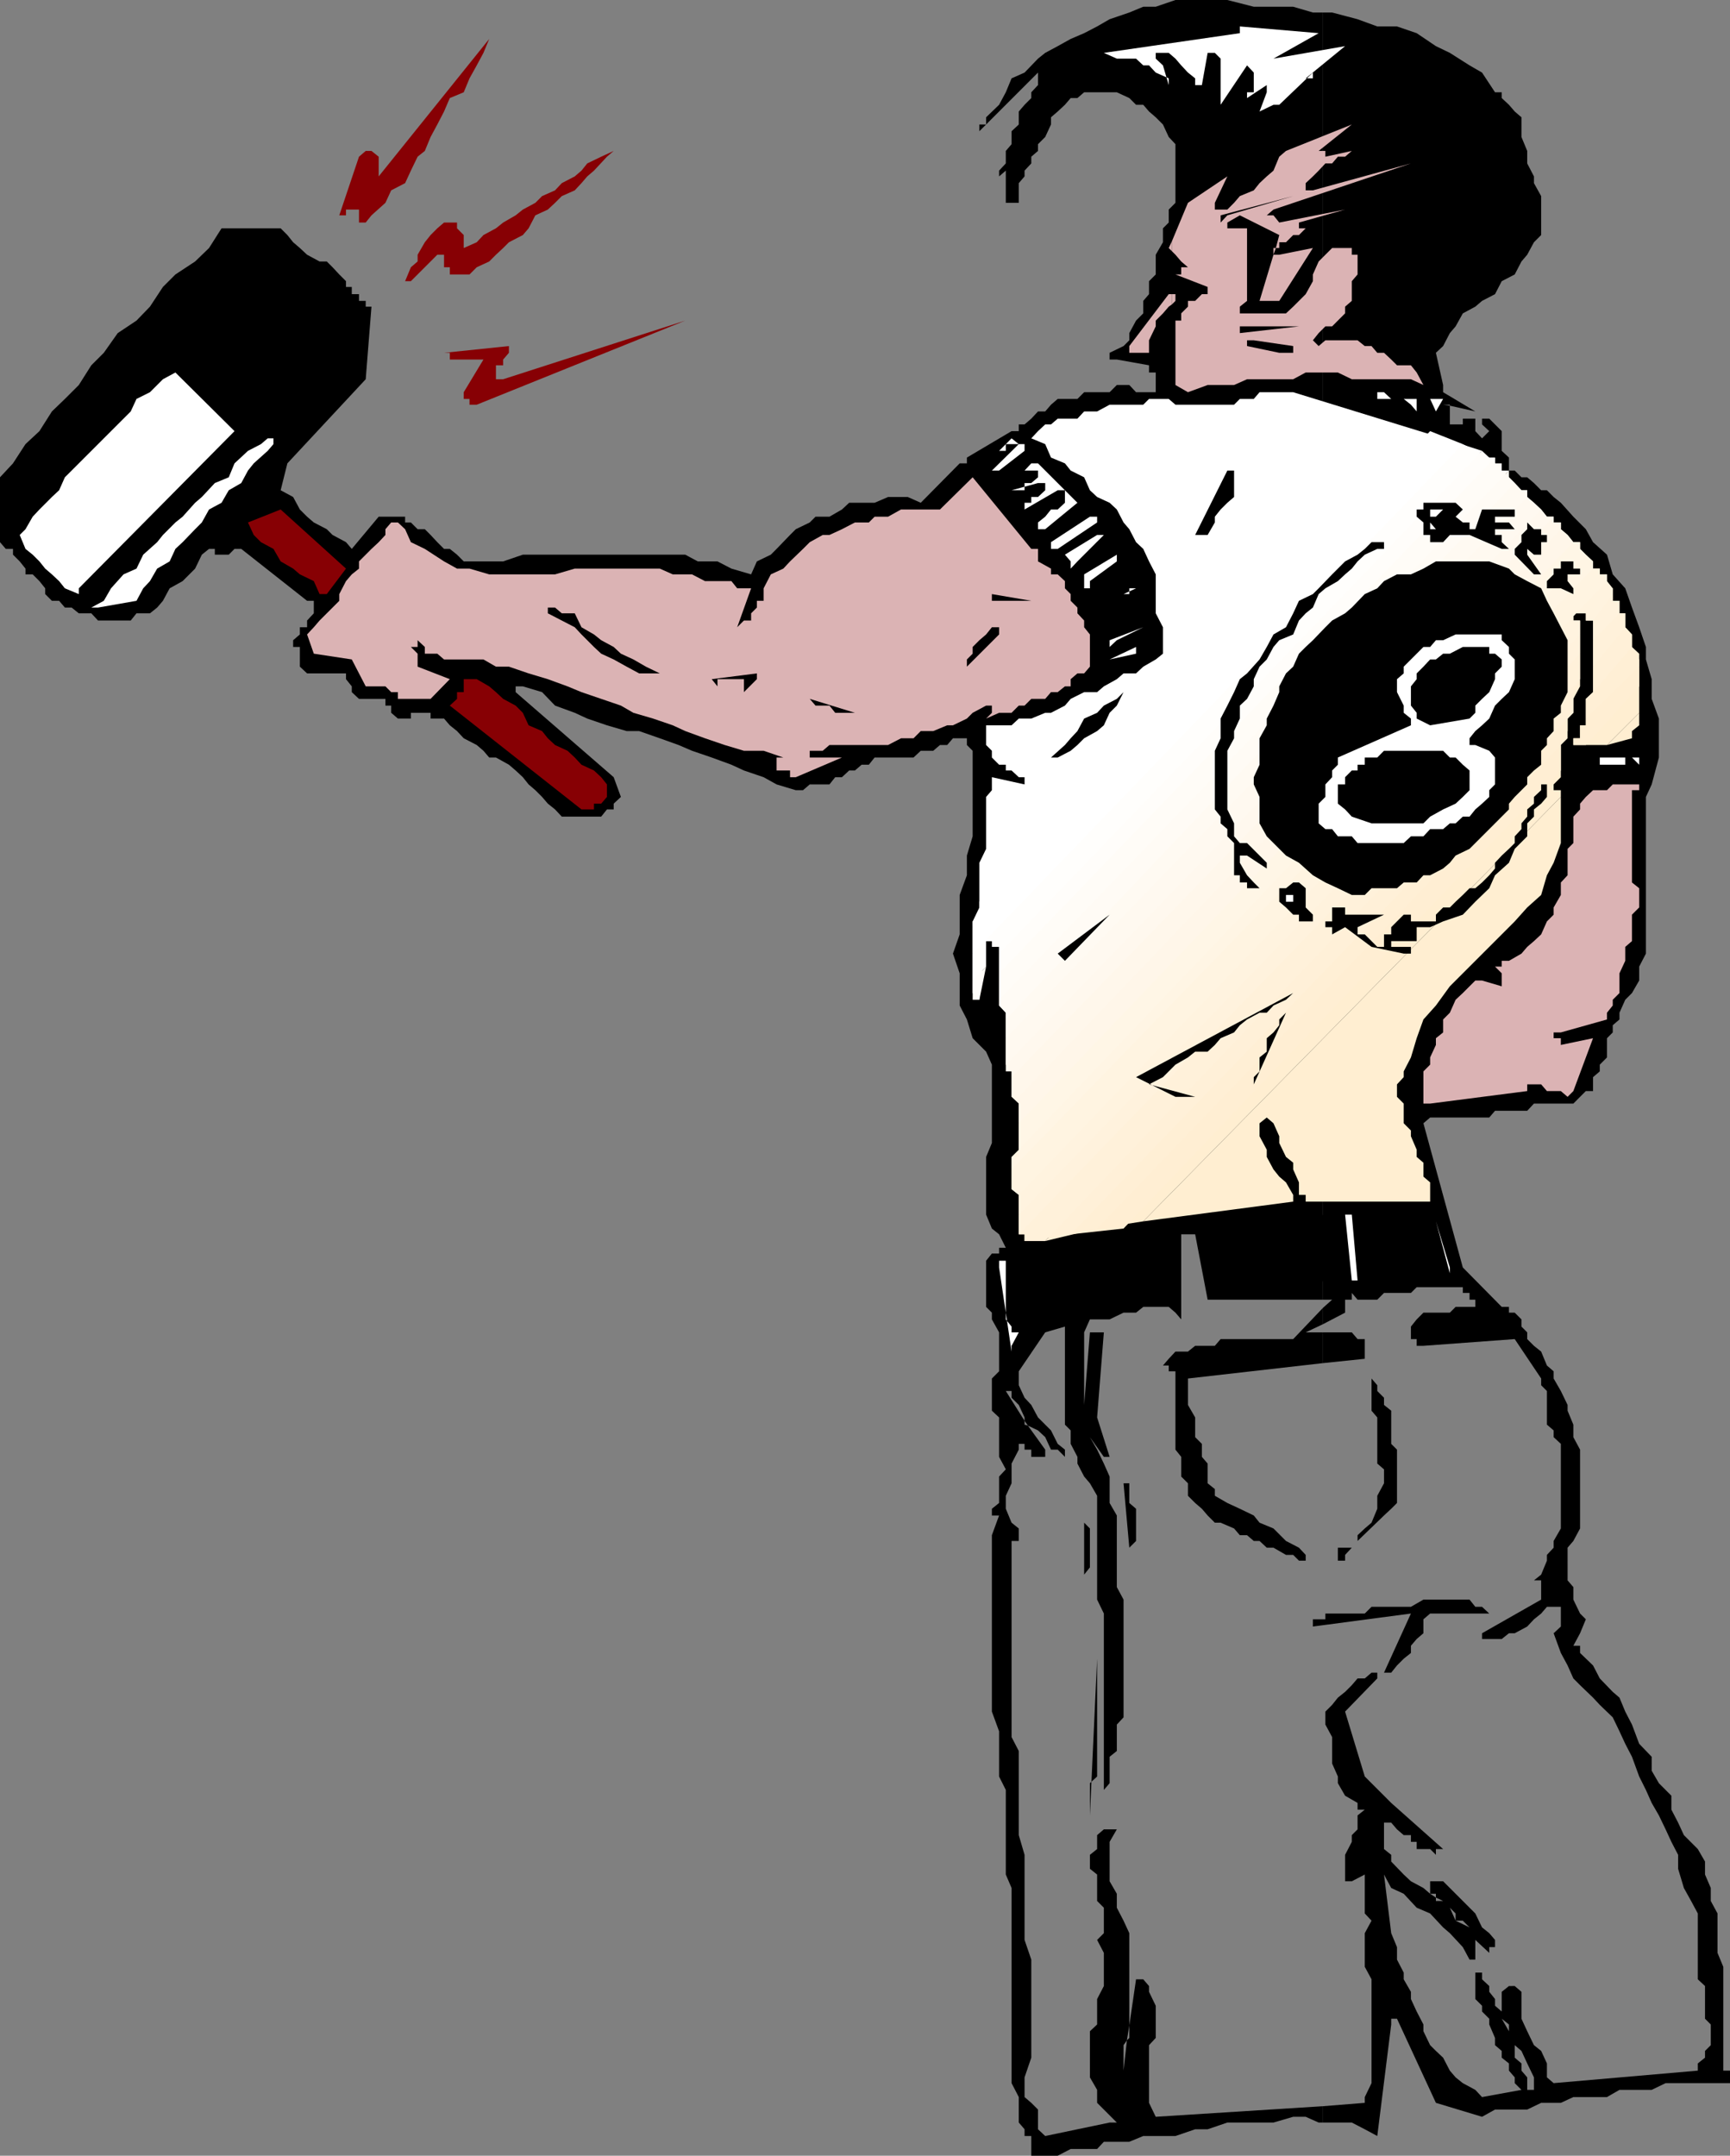 <svg xmlns="http://www.w3.org/2000/svg" width="360" height="448.5"><rect width="100%" height="100%" fill="#808080" stroke="none"/><path d="M275.3 441.602h6L284 443l2.602 1.402L289.5 421.2V420h1.203l8.098 17.5 9.601 2.902 2.7-1.5h6.699l2.902-1.402h4.098l2.601-1.2h7l2.598-1.5h6.703l2.899-1.398H360v-2.601h-1.398v-21.602l-1.2-2.898v-8.2L356 395.5v-2.7l-1.2-2.8v-2.7l-1.5-2.6-2.898-2.9-1.199-2.6-1.402-2.7v-2.898L345.203 371l-1.5-2.598V365.5l-2.601-2.7-1.5-4-1.399-2.698-1.203-2.903-1.398-1.199-2.7-2.8-1.402-2.7-2.7-2.598v-1.5h-1.398l1.399-2.601 1.199-2.899-1.2-1.203-1.398-2.898v-2.602l-1.199-1.398V322l1.2-1.398L328.8 318v-16.398L327.402 299v-2.598l-1.199-2.902v-1.2l-1.402-2.898-1.5-2.601v-1.5l-1.399-1.2-1.199-2.902-1.5-1.199-1.402-1.398v-1.403L316.6 276v-1.5l-1.398-1.398H314v-1.2h-1.5l-8.098-8.203-8.199-30 1.399-1.199h12.3l1.2-1.398h6.699l1.402-1.5h8.2l1.398-1.403L330 227h1.5v-2.898l1.402-1.2V221.5l1.5-1.5v-4l1.2-1.2v-1.5l1.398-1.198v-1.403l1.203-2.699 1.399-1.398 1.5-2.602v-2.898l1.398-2.7v-32.601l1.203-2.602 1.5-5.597V149.5l-1.5-4.098v-4.101l-1.203-4.102v-2.597l-1.398-4.102-1.5-4.098-1.399-4-2.601-2.902-1.2-4.098-2.902-2.601-1.5-2.7-2.598-2.601-2.601-2.898-1.5-1.2-1.399-1.402h-1.199l-1.5-1.5-1.402-1.2h-1.2l-1.398-1.398H314V95.2l-1.5-1.398V89.7l-2.598-2.597h-1.5V88.3l1.5 1.398-1.5 1.5L307 89.7v-2.597h-2.598V88.3h-2.699v-3.899l-1.402-.203h1.402v.203l5.297 1.2-6.7-4v-1.5l-1.5-6.7L300.3 72l1.403-2.7 1.2-1.398 1.5-2.703L307 63.801l1.402-1.2 2.7-1.402L312.5 58.5l2.703-1.398 1.399-2.7L317.8 53l1.402-2.598 1.5-1.5v-8.101l-1.5-2.7V36.7l-1.401-2.7v-2.598l-1.2-2.902v-4.098l-1.398-1.203L314 21.801l-1.5-1.399V19.2h-1.398l-2.7-4.097-2.601-1.5L301.703 11l-2.902-1.398-4-2.7-4.098-1.402h-4.101L282.5 4l-5.297-1.398h-1.902v267.8h1.902l-1.902 1.7v3.398l4.601-2.398v-2.7h1.399V269l1.199 1.402h4.102L288 269h5.602l1.199-1.2h9.601v1.2h1.399v1.402H307v1.5h-4.098l-1.199 1.2h-5.5l-1.402 1.398-1.2 1.5v2.602h1.2V280h1.402l19-1.398 5.5 8.199v1.398l1.2 1.203v7l1.398 1.2V299l1.5 1.402V318l-1.5 2.602V322l-1.399 1.5v1.2l-1.199 2.902-1.5 1.199h1.5v4l-12.3 7V341h4.097l1.5-1.2h1.203l2.598-1.398 1.402-1.5 1.5-1.203 1.2-1.398h2.898v4.101l-1.5 1.399 1.5 4.101 1.402 2.598 1.2 2.7 1.398 1.402 2.699 2.597 1.402 1.5 2.7 2.602 1.398 2.898 1.203 2.602 1.399 2.699 1.5 4.102 1.398 2.8 1.203 2.7 1.5 2.597 1.399 2.903 1.199 2.597 1.402 2.703v2.899l1.2 4 1.5 2.699 1.398 2.602V411.8l1.5 1.398V420l1.199 1.2v4.3l-1.2 1.2v1.402l-1.5 1.199v1.5l-30 2.601-1.398-1.203v-2.898l-1.199-2.602-1.5-1.199-1.402-2.898-1.2-2.602v-5.598l-1.398-1.203H314l-1.5 1.203V420l1.5 1.2v1.402l.402 1.199.801 1.699 1.399 1.2 1.199 2.6 1.402 2.9v2.6h-1.402v-2.6l-1.2-1.4v-1.5l-1.398-1.198V425.5l-.8-1.7-.403-1.198-1.5-2.602v-1.5l-1.398-1.2v-1.398l-1.2-1.5V413.2l-1.5-1.398v-1.399H307v5.5l1.402 1.399v1.199l1.5 1.5v1.2l1.2 2.8v1.5l1.398 1.2v1.402l1.5 1.199v1.5l1.203 1.398v1.203l1.399 1.399-8.2 1.5-1.402-1.5-2.598-1.399-1.5-1.203-1.199-1.398-1.402-2.7-1.5-1.402-1.2-1.199-1.398-2.898V421.2l-1.402-2.699-1.2-2.598v-1.5l-1.5-2.601v-1.399l-1.398-2.703v-2.597L289.5 402.2 288 390l1.5 2.8 2.602 1.2 2.699 2.902 2.8 1.2 2.7 2.898 1.402 1.2 2.7 2.902 1.398 2.597H307v-4.097l2.902 2.699v-1.2h1.2v-1.5l-1.2-1.402-1.5-1.199-1.402-2.898-1.2-1.2-1.398-1.402-1.5-1.5-2.601-2.598h-2.7V394h1.2v.8l1.5.7 2.601 2.602v1.5h1.5l1.399 1.398-2.899-1.398-1.199-2.7-1.402-1.402h-1.5v-.7l-1.2-.8-1.398-1.2-2.601-1.398-1.5-1.402-2.602-2.7v-1.398L288 384.7v-5.5h1.5l1.203 1.403 1.399 1.199h1.5v1.398h1.199v1.5h2.8l1.2 1.203V384.7h1.5l-10.801-9.597-5.5-5.5-4.098-13.5 6.7-6.903V348h-1.2L284 349.2h-1.5l-1.2 1.402-1.398 1.398-1.5 1.2-1.199 1.5-1.402 1.402v2.699l1.402 2.601v5.5l1.2 2.7V371l1.5 2.602 2.597 1.5v1.398h1.5l-1.5 1.2v2.902l-1.2 1.199v1.398l-1.398 2.703v5.5h1.399L284 390v8.102l1.402 1.5-1.402 2.597v7l1.402 2.602v21.601L284 436.301v1.199l-8.7.7v3.402"/><path d="m275.3 438.2-34.8 2.202-1.398-2.902v-12l1.398-1.5v-6.7l-1.398-2.898V413.2l-1.2-1.398h-1.5l-1.402 9.6V424l-.5.5-.7 6.3v-5.3l.7-1 .5-3.098V402.2l-1.2-2.597-1.398-2.7V394l-1.5-2.598V383.2l1.5-2.597h-2.699l-1.402 1.199v2.898l-1.5 1.203v2.899l1.5 1.199v5.5l1.402 1.402v5.297l-1.402 1.403 1.402 2.699v6.898l-1.402 2.703v5.297l-1.5 1.403v9.597l1.5 2.602v2.699l4.101 4.102h-1.5l-13.402 2.8v1.2-1.2L216 443v-4.098l-1.398-1.402-1.399-1.2v-4.1l1.399-4.098v-20.403l-1.399-4.097v-17.7L212 381.801v-17.5l-1.5-2.899v-40.8h1.5V318l-1.5-1.2-1.2-2.898V311.2l1.2-2.597V304.5l1.5-2.898V299v1.402h1.203v1.2h1.399v1.5h2.898v-1.5l-3.598-5-.699-.2v-.8l-3.902-6.2h1.199v1.399l1.5 1.5 1.203 2.601v.7l.7 1 2.097 1 1.5 1.398 1.203 2.602h1.399l1.5 1.5v-1.5l-1.5-1.2-1.399-2.8-1.203-1.2-1.5-1.5-1.398-2.601-1.399-1.5-1.203-2.602v-2.898l5.5-8.102 4.102-1.199v20.402l1.199 1.2v2.8l1.402 2.7v1.398l1.399 2.7 1.199 1.402 1.5 2.597v21.602l1.402 2.898v36.703l1.2-1.402v-5.5l1.5-1.2v-5.5l1.398-1.5v-24.5l-1.399-2.6v-14.9l-1.5-2.6v-5.5l-1.199-2.7-1.402-2.898-1.5-2.602 2.902 4.102h1.2l-2.602-8.2 1.402-17.703h-2.902l-1.2 15.102v-15.102l1.2-2.699h4.101l2.899-1.398h2.601l1.5-1.2h5.301l1.399 1.2 1.199 1.398v-17.7h2.902l2.598 13.602h24V2.602h-2.098l-4.101-1.2h-8.2L255.402 0h-10.8L240.5 1.402h-2.598L235 2.602 230.902 4l-2.601 1.5-2.7 1.402-2.8 1.2-2.7 1.5L217.5 11l-1.5 1.2-2.797 2.902L210.5 16.3l-1.2 2.898-1.398 2.602-2.699 2.601v1.5h-1.402V27.3L216 15.1v2.6l-1.398 1.5v1.203l-1.399 1.399L212 23.199v2.703l-1.5 1.399V30l-1.2 1.402V34l-1.398 1.5v1.2l1.399-1.2v6.7H212v-4.098l1.203-1.403V35.5l1.399-1.5v-1.398l1.398-1.2V30l1.5-1.5 1.203-2.598v-1.5l1.399-1.203 1.5-1.398 1.199-1.399h1.402l1.399-1.203h6.8L235 20.402l1.402 1.399h1.5l1.2 1.398 1.398 1.203 1.5 1.5 1.203 2.598 1.399 1.5v12.2l-1.399 1.402V46.3L242 47.5v2.902L240.5 53v4.102l-1.398 1.398v2.7l-1.2 1.402v2.597l-1.5 1.5L235 69.301v1.5L233.8 72l-2.898 1.402v1.399h1.5l6.7 1.199v1.5h1.398v4.102h-4.098l-1.402-1.5h-2.598l-1.5 1.5h-5.3L224.203 83h-4.101l-1.399 1.2-1.203 1.402H216l-1.398 1.5-1.399 1.199H212v1.398h-1.5l-9.297 5.5v1.203h-1.5l-8.101 8.2-2.7-1.2h-4.101l-2.801 1.2h-5.297l-1.5 1.398-2.601 1.5h-2.899l-1.203 1.2-2.898 1.402-1.2 1.199-2.8 2.898-1.2 1.203-2.902 1.399-1.2 2.699-4.097-1.2-2.902-1.5h-4.098l-2.601-1.398H108.8l-4.098 1.399H96.5l-1.398-1.399-1.5-1.203h-1.2L91 112.801l-1.398-1.5-1.2-1.2h-1.5L85.5 108.7h-1.2v-1.2h-5.5l-5.597 6.7L72 112.8l-2.797-1.5L68 110.103l-2.7-1.403-1.398-1.199-1.5-1.5L61 103.402 58.402 102l1.399-5.598 16.3-17.5 1.2-15.101h-1.2v-1.2h-1.398V61.2h-1.5v-1.5H72v-1.2l-1.398-1.398-1.399-1.5-1.203-1.2h-1.5L63.902 53l-1.5-1.398-1.402-1.2-1.2-1.5-1.398-1.402h-12.3L43.5 51.602l-2.898 2.8-4.102 2.7-2.598 2.597-2.699 4.102-2.8 2.898-3.903 2.602-2.898 4.101L19 76l-2.598 4.102L13.5 83l-2.7 2.602-2.597 4.097-2.902 2.703-2.598 4L0 99.301v13.5l1.203 1.398h1.5v1.203l1.399 1.399 1.199 1.5v1.199h1.5l1.402 1.402 1.2 1.5v1.2L10.8 125h1.5l1.199 1.402h1.402l1.5 1.2H19l1.402 1.5h6.801l1.2-1.5h2.8l1.5-1.2 1.2-1.402 1.398-2.598 2.699-1.5 2.602-2.601L42 115.402l1.5-1.203h1.203v1.203h2.899L48.8 114.2h1.402L63.903 125H65.3v2.602l-1.399 1.5v1.398h-1.5v1.5L61 133.2v1.402h1.402v4.097l1.5 1.403H72v1.199l1.203 1.5V144l1.5 1.402h5.5v1.399h1.2v1.5L82.8 149.5h2.7v-1.2h4.102v1.2h2.8l1.2 1.402 1.5 1.2 1.398 1.5L99.203 155l1.399 1.2 1.199 1.402h1.402l2.7 1.5 1.398 1.199 1.5 1.398 1.199 1.5 1.402 1.203 1.399 1.399 1.199 1.398 1.5 1.203 1.402 1.5h8.2l1.199-1.5h1.402V167.2l1.5-1.398-1.5-4.102-20.402-17.7v-1.2h1.5l4 1.2 2.699 2.8 4.102 1.5 2.601 1.2 4.098 1.402 4.101 1.2H133l4.3 1.5 3.903 1.398 2.797 1.2 4.102 1.402 4.101 1.5 2.598 1.199 4.101 1.398 2.7 1.5 4 1.203h1.5l1.398-1.203h4.102l1.199-1.5h1.402l1.5-1.398h1.2l1.398-1.2h1.5l1.199-1.5h8.102l1.5-1.402h2.601l1.399-1.199h1.5l1.199-1.398h2.902V155l1.2 1.2V174l-1.2 4v4.102l-1.5 4.097v8.203l-1.402 4 1.402 4.098v6.7l1.5 2.902 1.2 3.898 2.8 2.8 1.2 2.7v16.3l-1.2 2.9v12l1.2 2.902 1.5 1.199 1.398 2.8h-1.399v1.2h-1.5l-1.199 1.5v9.601l1.2 1.2v1.398l1.5 2.7v8.1l-1.5 1.5v6.7l1.5 1.402v8.2l1.398 2.597-1.399 1.5v5.5l-1.5 1.203v1.399h1.5l-1.5 4.101v36.7l1.5 4.097v9.403l1.399 2.8V390l1.199 2.8v40.602l1.5 2.899v5.3l1.203 1.399v1.402h1.399v4.098h5.5l2.699-1.398h5.5l1.402-1.5H235l2.902-1.2h6.7l4.101-1.402h2.598l4.101-1.398H265l4.102-1.2h2.601l2.7 1.2h.898v-3.403"/><path d="m275.3 283.602 8.7-.903v-4.097h-1.5l-1.2-1.403h-6v6.403"/><path d="M275.3 277.2h-3.597l3.598-1.7v-3.398l-6.2 6.5H254L252.8 280h-4.097l-1.5 1.2h-2.601l-1.399 1.5-1.203 1.402h1.203v1.199h1.399v16.3l1.199 1.5v4.098l1.402 1.403v2.597l1.5 1.5 1.399 1.203 1.199 1.399 1.5 1.5H254l2.8 1.199 1.2 1.402h1.5l1.402 1.2h1.2l1.5 1.398H265l2.602 1.5h1.5l1.199 1.2h1.402v-1.2l-1.402-1.5-2.7-1.398L265 318l-2.898-1.2-1.2-1.5-2.902-1.398-2.598-1.203-2.601-1.5v-1.398l-1.5-1.2V304.5l-1.2-1.398v-2.7L248.704 299v-4.098l-1.5-2.601v-5.5l28.098-3.2V277.2M226.8 377.7V371l1.5-1.398v-24.5l-1.5 32.597M289.5 348l1.203-1.5 1.399-1.398 1.5-1.2v-1.5L294.8 341l1.402-1.2v-2.898l1.399-1.203h12.3l-1.5-1.398H307l-1.2-1.5h-9.597l-2.601 1.5h-8.2L284 335.699h-8.2v1.203h-2.597v1.5l20.399-2.703L288 348h1.5m-63.898-15.2v-5.198l1.199-1.5V318l-1.2-1.2v-7 24.5-1.5m52.801-8.1h1.5v-1.2l1.399-1.5h-2.899v4.102-1.403M235 322l1.402-1.398v-6.7L235 312.7v-4.097h-1.2L235 322m47.5-1.398 5.5-5.301 1.5-1.399 1.203-1.203v-11.097l-1.203-1.2V293.5l-1.5-1.2v-1.5l-1.398-1.398V288.2l-1.2-1.398v6.699l1.2 1.402v9.598l1.398 1.2v2.902l-1.398 2.597v2.703l-1.2 2.899L284 318l-1.5 1.402v1.2"/><path fill="#fff" d="m210.5 280 1.5-2.8h-1.5V276l-1.2-1.5v-12.2h-1.398v1.4l2.598 17.5V280m87.102-2.8 12.3-1.2-12.3 1.2"/><path d="m213.203 274.5 31.399-5.5L242 258.2l-28.797 4.1L212 273.103l1.203 1.398M254 267.8l24.402-1.398-2.601-13.703-23 2.903L254 267.8"/><path fill="#fff" d="M281.3 266.402h1.2l-1.2-13.703h-1.398l1.399 13.703"/><path d="M286.602 266.402 298.8 263.7l-4-11h-9.399l1.2 13.703"/><path fill="#fff" d="m301.703 263.7-2.902-9.598 2.902 10.8zm0 0"/><path fill="#ffeed1" d="m237.902 254.102 31.2-4.102v-1.398l-1.5-2.602-1.399-1.2-1.203-1.5-1.398-2.6v-1.5l-1.5-2.798V233.7l1.5-1.199 1.398 1.2 1.203 2.702v1.399l1.399 2.898 1.5 1.203v1.399L270.3 246v2.602h1.402V250h25.899v-4l-1.399-1.2v-2.898l-1.402-1.203v-1.5l-1.2-2.797V235.2l-1.5-1.5v-4.097l-1.398-1.403v-2.597l1.399-1.5v-1.2l1.5-2.902 1.199-4 1.402-3.898 2.598-2.903 2.902-4 13.5-13.5 2.598-2.898 2.902-2.602 1.2-4.097 1.398-2.602 1.5-4.098v-9.601l-86.899 88.3M334.402 155l5.2-1.398v-1.5l1.5-1.2v-2.601l-6.7 6.699"/><path fill="#ffeed1" d="m237.902 254.102-9.601 1.5L324.8 155v6.7l-1.5 1.5v1.202h1.5v1.399l-86.899 88.3M330 149.5v1.402h-1.2v2.7h-1.398V155h7l6.7-6.7v-9.6L330 149.5"/><path fill="#ffeed3" d="m331.5 144-1.5 1.402v5.5h-1.2v2.7h-1.398V155H330l11.102-12.2v-5.6l-1.5-1.2v-1.398L331.5 144M270 217.602l54.8-57.301v-6.7l1.403-1.5V149.5L270 207.8v9.802m0-9.802-47.2 49 11-1.198 36.2-38V207.8m56.203-58.3 1.2-1.2-1.2 1.2"/><path fill="#ffefd5" d="m228.3 255.602-10.8 2.597 111.3-116.898v1.5l-1.398 2.601v2.899l-1.199 1.199v4.102L324.801 155l-96.5 100.602M330 149.5v-4.098l1.5-1.402v-5.3l6.703-8.2 1.399 1.5v2.602l1.5 1.398v2.7L330 149.5"/><path fill="#fff0d8" d="m222.8 256.8-9.597 1.4v-1.4H212L328.8 136v5.3l-1.398 2.7v4.3L222.801 256.8M331.5 144v-10.8l5.5-5.598h1.203v2.898l1.399 1.5v2.602L331.5 144"/><path fill="#fff1da" d="M217.5 258.2h-4.297v-1.4H212v-4.1L328.8 132v9.3L217.5 258.2m114-119.5v-9.598l4.102-5.5V125H337v2.602h1.203v2.898l-6.703 8.2"/><path fill="#fff2dd" d="M328.8 136v-6.898h-1.398v-1.5H330v1.5h1.5v4.097l5.5-5.597V125h-1.398v-2.598h-1.2v-1.5L212 248.602v8.199L328.8 136"/><path fill="#fff3df" d="M328.8 132v-2.898h-1.398v-1.5H330v1.5h1.5l4.102-5.5v-1.2l-1.2-1.5V119.5h-1.5v-1.2H331.5l-121 125v4.102l1.5 1.2v4.097L328.8 132"/><path fill="#fff4e1" d="m330 115.402 1.5 1.399v1.5h1.402v1.199h1.5v1.402L212 248.602l-1.5-1.2V240.7l1.5-1.5 118-123.797"/><path fill="#fff5e4" d="M327.402 112.8h1.399v1.4l1.199 1.202 1.5 1.399v1.5l-121 125v-2.602h1.5v-7l115.402-120.898"/><path fill="#fff6e6" d="m324.8 110.102 1.403 1.199 1.2 1.5h1.398v1.398l1.199 1.203L212 239.2v-11l112.8-118.097"/><path fill="#fff6e9" d="M323.3 107.5v1.2h1.5v1.402l1.403 1.199 1.2 1.5L212 233.699v-4.097l-1.5-1.403v-4.097L323.3 107.5"/><path fill="#fff7eb" d="m320.703 106 1.2 1.5h1.398v1.2h1.5v1.402L212 228.199h-1.5v-5.297l-1.2-1.402L320.704 106"/><path fill="#fff8ee" d="m317.8 103.402 1.403 1.2 1.5 1.398 1.2 1.5h1.398L210.5 224.102v-1.2h-1.2V216l108.5-112.598"/><path fill="#fff9f0" d="m315.203 100.5 1.399 1.5h1.199v1.402l1.402 1.2 1.5 1.398-111.402 115.5v-9.398L315.203 100.5"/><path fill="#fffaf2" d="M314 97.902v1.399l1.203 1.199 1.399 1.5h1.199v1.402L209.3 216v-5.3l-1.399-1.5V208L314 97.902"/><path fill="#fffbf5" d="M311.102 95.2v1.202h1.398v1.5l1.5 1.399 1.203 1.199-105.902 111.602v-1.403l-1.399-1.5V202.5l103.2-107.3"/><path fill="#fffcf7" d="M314 97.902h-1.5l-1.398-1.5V95.2h-1.2l-1.5-1.398-100.5 104.601V208L314 97.902M202.402 204v4h1.399l1.402-6.898-2.8 2.898"/><path fill="#fffdfa" d="M311.102 95.2h-1.2l-5.5-2.798-102 106v8.2l1.399 1.398v-1.398l1.402-10.801h1.2V197h1.5v5.5L311.101 95.2"/><path fill="#fffefc" d="m300.3 91.2 8.102 2.6-100.5 104.602V197l-1.5-1.2h-1.199v5.302l-2.8 2.898v-11.098L300.3 91.2"/><path fill="#fff" d="m297.602 89.7 6.8 2.702-102 106V191.7l1.399-1.398v-2.7L297.6 89.7"/><path fill="#fff" d="m300.3 91.2-31.198-9.598h-7l-1.2 1.398H258l-1.2 1.2h-12.198l-1.399-1.2h-4.101l-1.2 1.2h-7l-2.601 1.402h-2.7l-1.398 1.5h-4.101l-1.399 1.199H217.5l-1.5 1.398-1.398 1.5 2.898 1.203 1.203 2.797 2.899 1.203 1.199 1.5 2.8 1.399 1.2 2.699 1.5 1.402 2.601 1.2 1.5 1.398 1.399 2.7 1.199 1.402 1.402 2.699 1.5 1.398 1.2 2.602 1.398 2.699v8.102l1.5 2.898v5.5l-1.5 1.2-2.598 1.5-1.5 1.402h-2.601l-1.399 1.199-2.699 1.5-1.402 1.199h-2.7l-2.8 1.402-1.2 1.399-2.898 1.5H217.5l-2.898 1.199H212l-1.5 1.402h-5.297V155l1.2 1.2v1.402l1.5 1.5h1.398v1.199h1.199l1.5 1.398h1.203v1.5l-6.8-1.5v2.703l-1.2 1.399v10.8l-1.402 2.899v9.3l-1.399 2.9v1.202L300.301 91.2"/><path fill="#dbb3b4" d="M297.602 229.602 317.8 227v-1.398h2.902l1.2 1.398h2.898l1.402 1.2 1.2-1.2 4.097-11-6.7 1.402V216h-1.5v-1.2h1.5l9.602-2.698v-1.403l1.2-1.5V208l1.398-1.398V202.5l1.203-2.598V197l1.399-1.2v-5.5l1.5-1.5v-4l-1.5-1.198v-19.2h1.5V163.2h-5.5l-1.2 1.203H331.5l-1.5 1.399-1.2 1.398v1.203l-1.398 1.5v5.5l-1.199 1.2v5.5l-1.402 1.5v2.597l-1.5 2.602v1.5l-1.399 1.398-1.199 2.703-1.5 1.399-1.402 1.199-1.2 1.402-2.601 1.5h-1.5v1.2h-1.398l1.398 1.398v2.7l-4.098-1.2H307l-1.2 1.2-1.398 1.402-1.5 1.398-1.199 2.7-1.402 1.402v2.699L298.8 216v1.402L297.6 220v1.5l-1.398 1.402v6.7h1.399"/><path d="M244.602 228.2h4.101l-9.601-2.598 2.898-1.5 1.203-1.2 1.399-1.402 2.601-1.5 1.5-1.2h2.598l1.5-1.398L254 216l2.8-1.2 1.2-1.5 1.5-1.198 2.602-1.403h1.5l1.398-1.5 2.602-1.199 1.5-1.398-32.7 17.5 8.2 4.097m16.3-2.597 6.7-14.903-1.399 1.403v1.199L265 214.8l-1.398 1.2v2.8l-1.5 1.2v2.902l-1.2 1.2v1.5m-39.3-25.7 9.3-9.601-10.8 8.101zm70.5-1.5h2.699-1.2V197H289.5v-1.2h5.3v-2.898h2.802l2.699-1.203 4.101-1.398 2.598-2.7 2.902-2.8 1.2-2.7L314 179.5l1.203-2.898 2.598-2.602v-2.7l1.402-1.398v-1.5l1.5-1.203 1.2-1.398v-2.602h-1.2v-1.5 2.703l-1.5 1.399v1.398l-1.402 1.203v1.5l-1.2 1.399v1.199l-1.398 1.5v1.402l-1.203 1.2-1.5 1.398-1.398 1.5v1.2l-1.2 1.402-1.5 1.5L307 184.8h-1.2l-1.398 1.398-1.5 1.403-1.199 1.199h-1.402l-1.5 1.5v1.398h-5.2V190.3h-1.5l-2.601 2.601v1.5H288V197h-1.398l-1.2-1.2-1.402-1.398h-1.5v-1.5l5.5-2.601h-8.098v-1.5h-2.699v2.898h-1.402v1.203h1.402v1.5l2.7-1.5 5.5 4.098 6.699 1.402m-18.899-6.702v-1.4l-1.5-1.5v-4l-1.402-1.198h-1.2l-1.5 1.199h-1.398v1.398H265h1.203v1.403l1.399 1.199 1.5 1.5h1.199v1.398h2.902"/><path fill="#fff" d="M269.102 187.602v-1.403h-1.5v1.403h1.5"/><path d="M281.3 186.2h2.7l1.402-1.4h5.301l1.399-1.198h2.699l1.402-1.5h1.399l2.699-1.403 1.402-1.199 1.2-1.5 2.898-1.398 8.199-8.2V167.2l1.203-1.398 1.399-1.399 1.199-1.203v-1.5l1.402-1.398 1.5-1.2V156.2l1.2-1.199v-1.398l1.398-1.5V149.5l1.5-1.2v-1.5l1.402-2.8v-10.8l-1.402-2.7-1.5-2.898-1.399-2.602-1.199-2.598-2.902-1.5-2.598-1.402-1.203-1.2-4.098-1.5h-11.101l-2.598 1.5-2.601 1.2h-2.899L288 120.902l-1.398 1.5-2.602 1.2-2.7 2.8-1.398 1.2-2.699 1.5-1.402 1.398-2.598 2.7-1.5 1.402-1.402 1.398-1.2 2.7-1.5 1.402-1.398 2.699V144L265 146.8l-1.398 2.7v1.402l-1.5 2.7v5.5l-1.2 2.597v1.5l1.2 2.602v5.5l1.5 2.699 4 4 2.699 1.5 2.902 2.602 2.598 1.5 2.601 1.199 2.899 1.398"/><path d="M260.902 184.8h1.2l-1.2-1.198-1.402-1.5-1.5-2.602V178h1.5l4.102 2.7v-1.2l-4.102-4.098H258L256.8 174v-2.7l-1.398-2.898V156.2l1.399-2.597v-1.5L258 149.5v-2.7l1.5-1.398 1.402-2.601v-1.5l1.2-2.602 1.5-1.5 1.398-2.597 1.203-1.403 2.899-1.199 1.199-2.898 1.402-1.5 1.5-1.2 1.2-2.8 1.398-1.2 2.601-1.5 1.5-1.402 1.399-1.2 1.199-1.5 1.5-1.398 2.602-1.203H288v-1.398h-2.598L284 114.199l-1.5 1.203-2.598 1.399-2.699 2.699-2.8 2.902-1.2 1.2-2.902 1.398-1.2 2.602-1.5 2.898L265 132l-1.398 2.602-1.5 2.597-2.602 2.903-1.5 1.199-1.2 2.699-1.398 2.8-1.402 2.7v4.102l-1.2 2.597v12.203l1.2 1.5v1.399l1.402 1.199v1.5l1.399 1.402v6.7H258v1.5h1.5v1.199h1.402"/><path fill="#fff" d="M286.602 175.402h5.5l1.5-1.402h2.601l1.399-1.5h2.699l1.402-1.2h1.2l1.5-1.398h1.398l1.199-1.5 1.402-1.203 1.5-1.398v-1.399l1.2-1.203v-5.597l-1.2-1.403L307 155h-1.2v-1.398l1.2-1.5 1.402-1.2 1.5-1.402 1.2-2.7 1.398-1.398L314 144l1.203-2.7v-4.1L314 136v-1.398l-1.5-1.403V132h-9.598l-2.601 1.2h-1.5l-1.2 1.402h-1.398L294.801 136l-2.7 2.7v1.402l-1.398 1.199V144l1.399 2.8v1.5l1.5 1.2v1.402l-15.2 6.7v1.5l-1.199 1.199v1.398l-1.402 1.5v2.602l-1.399 1.398v4.102l1.399 1.199h1.402l1.2 1.5h2.898l1.199 1.402h4.102"/><path d="M285.402 171.3h10.801l1.399-1.398 2.699-1.5 2.601-1.203 1.5-1.398 1.399-1.399v-4.101l-1.399-1.2-1.5-1.5h-1.199l-1.402-1.402H288l-1.398 1.403H284v1.5h-1.5v1.199h-1.2l-1.398 1.398v1.5h-1.5v4l1.5 1.203 1.399 1.5 4.101 1.399"/><path fill="#870004" d="M121 168.402h2.602V167.2h1.5l1.199-1.398V163.2l-1.2-1.5-1.5-1.398-2.601-1.2-1.398-1.5-1.5-1.402-2.602-1.2-1.5-1.398-1.2-1.5-2.8-1.2-1.2-2.601-1.5-1.5-2.597-1.399-1.5-1.402-1.402-1.2-2.598-1.5H96.5v2.7h-1.398v1.402l-1.5 1.399L121 168.402"/><path fill="#dbb3b4" d="m165.602 161.7 9.601-4.098H168.5v-1.403h2.703l1.399-1.199H184.8l2.699-1.398h2.602l1.5-1.5h2.601l2.899-1.2h1.199l2.902-1.402 1.2-1.2 2.8-1.5h1.2v1.5l-1.2 1.2 2.7-1.2h2.597l1.5-1.5h1.203l1.399-1.398h2.898l1.203-1.402h1.399l1.5-1.2h1.199v-1.5l1.402-1.198h1.399l1.199-1.403V132l-1.2-1.5v-1.398l-1.398-1.5v-1.2L222.801 125v-1.398l-1.2-1.2v-1.5l-1.5-1.402h-1.398v-1.2L216 116.8v-2.6h-1.398l-12.2-14.9-6.8 6.7H187.5l-2.7 1.5H182l-1.2 1.2h-2.898l-2.699 1.402-2.601 1.199h-1.399l-2.703 1.5-1.398 1.398-2.7 2.602-1.402 1.5-2.598 1.199-1.5 2.902V125H157.5v1.402l-1.2 1.2v1.5h-1.5l-1.398 1.398 2.899-8.098h-2.899l-1.199-1.5h-5.5L144 119.5h-4l-2.7-1.2h-17.698l-4.102 1.2h-13.7l-4.097-1.2h-2.601l-2.7-1.5-4-2.6-2.902-1.4-1.2-2.698-1.5-1.403h-1.398l-1.199 1.403v1.199l-1.402 1.5-1.5 1.398-1.2 1.203-1.398 1.399v1.5l-1.5 1.199L72 120.902l-1.398 2.7V125l-1.399 1.402-1.203 1.2-1.5 1.5-1.2 1.398-1.398 1.5 1.399 4 7.902 1.2 2.899 5.6h4.101l1.2 1.2H82.8v1.402h6.8l4-4.101-6.699-2.602V136l-1.402-1.398h1.402v-1.403l1.5 1.403V136H91l1.402 1.2h8.2l2.601 1.5h2.7l4.097 1.402 4 1.199 4.102 1.5L121 144l4.102 1.402 4.101 1.399 2.598 1.5 4.101 1.199 4.098 1.402 2.602 1.2 4.101 1.5 4.098 1.398 4 1.2h4.101l4.098 1.402h-1.398v2.699h2.8v1.398h1.2"/><path fill="#fff" d="M338.203 160.3v-2.698h1.399l1.5 1.5v-1.5h-8.2v1.5h5.301v1.199"/><path d="m220.102 157.602 2.699-1.403 1.402-1.199 1.399-1.398 2.699-1.5 1.402-1.2 1.2-2.601 1.5-1.5L233.8 144l-1.399 1.402-2.699 1.399-1.402 1.5-2.7 1.199-1.398 2.602-1.402 1.5-1.2 1.398-2.898 2.602h1.399m77.501-6.7 8.199-1.402 1.199-1.2v-1.5l1.402-1.398 1.5-1.402 1.2-2.7v-1.198l1.398-1.403v-1.5L311.102 136h-1.2v-1.398h-5.5L301.703 136h-1.402l-1.5 1.2h-1.2l-1.398 1.5-1.402 1.402v1.199l-1.2 1.5v4l1.2 1.5v1.199l2.8 1.402M173.8 148.3h4.102l-9.402-2.898 1.203 1.399h2.899l1.199 1.5M154.8 144l2.7-2.7v-1.198l-9.398 1.199 1.199 1.5v-1.5h5.5V144m-17.501-3.898-2.898-1.403-2.601-1.5-2.598-1.199-1.5-1.398-2.601-1.403-1.5-1.199-2.602-1.5-1.398-2.898h-2.7l-1.402-1.2H114v1.2l2.902 1.5 2.7 1.398L121 132l2.602 2.602 1.5 1.398 2.601 1.2 2.7 1.5 2.597 1.402h4.3m63.903-1.402 6.7-6.7v-1.5h-1.5l-1.2 1.5-1.402 1.2-1.399 1.402V136l-1.199 1.2v1.5"/><path fill="#fff" d="m230.902 137.2 5.5-1.2v-1.398zm1.5-4 5.5-2.7-7 2.7v1.402l1.5-1.403m-1.5-2.699 7-4.098-7 4.098m-210.5-4.098 8-1.402 1.399-2.598 1.402-1.5 1.5-2.601 2.598-1.5 1.199-2.602 1.5-1.398 2.602-2.7L42 108.7l1.5-2.7 2.602-1.398 1.5-2.602 2.601-1.5 1.399-2.598 1.199-1.5 2.902-2.601 1.2-1.399V91.2h-1.2l-1.402 1.203-2.7 1.399-2.8 2.601-1.2 2.899-2.898 1.199L42 103.402l-1.398 1.2L38 107.5l-1.5 1.2-2.598 2.6-1.199 1.5-2.902 2.602-1.399 2.899-2.699 1.199-2.601 2.902-1.5 2.598L19 126.402h1.402"/><path d="M210.5 125h4.102l-8.2-1.398V125h4.098"/><path fill="#fff" d="m228.3 123.602 6.7-4.102-6.7 4.102m5.5 0 2.602-1.2H235v1.2h-1.2"/><path fill="#870004" d="m68 123.602 4-5.301L58.402 106l-6.8 2.7 1.199 2.6 1.5 1.5 2.601 1.4 1.5 2.6L61 118.3l1.402 1.2 2.899 1.402 1.199 2.7H68"/><path d="M327.402 123.602v-1.2l-1.199-1.5V119.5h2.598v-1.2h-1.399v-1.5h-2.601v1.5h-1.5v1.2l-1.399 1.402v1.5h2.899l2.601 1.2"/><path fill="#fff" d="M16.402 122.402 48.801 89.7 36.5 77.5l-2.598 1.402-2.699 2.7-2.8 1.398-1.2 2.602L24.5 88.3l-2.898 2.898-1.2 1.203-2.8 2.797-1.2 1.203L13.5 99.3l-1.2 2.7-1.5 1.402L8.204 106l-1.402 1.5-1.5 2.602-1.2 1.199 1.2 2.898 1.5 1.203 1.402 1.399 1.2 1.5L10.8 119.5l1.5 1.402 1.199 1.5 2.902 1.2v-1.2m210.399-1.5 5.602-4.101v-1.399l-6.8 4.098v2.902h1.199v-1.5"/><path d="M319.203 119.5h1.5l-2.902-4.098V114.2l1.402 1.203h1.5v-2.601h1.2v-1.5h-1.2v-1.2h-1.5l-1.402-1.402v1.403l-1.2 1.199v1.5l-1.398 1.398v1.203l4 4.098"/><path fill="#fff" d="m224.203 116.8 5.5-5.5h-1.402l-6.7 4.102 1.2 1.399v1.5l1.402-1.5m-4.101-2.601 8.199-5.5v-1.2h-1.5l-8.098 5.3v1.4h1.399"/><path d="M312.5 114.2h1.5l-1.5-1.4v-1.5h-1.398v-1.198h4.101L314 108.699h-2.898V107.5h4.101V106h-6.8L307 110.102h-1.2v-1.403h-1.398l-1.5-1.199 1.5-1.5-1.5-1.398h-6.699V106h-1.402v1.5l1.402 1.2v2.6h1.399v1.5h2.699l1.402-1.5h4.098l6.699 2.9m-62.398-2.9h1.199l1.5-2.6v-1.2L254 106l1.402-1.398 1.399-1.2v-5.5h-1.399l-6.699 13.399h1.399"/><path fill="#fff" d="M298.8 110.102h1.5-1.5l-1.198-1.403V107.5h1.199l1.5-1.5h-2.7v4.102h1.2m-81.301 0 6.703-5.5-8.203-8.2h-1.398l-1.399 1.5H216v1.399l-1.398 1.199h-1.399v1.5H210.5l5.5-1.5h1.5v1.5l-1.5 1.402h-1.398v1.2h-1.399V106l6.899-4h1.5v2.602l-1.5 1.398h-1.399l-1.203 1.5-1.5 1.2v1.402h1.5m-9.598-12.2 5.301-4.101v-1.399H212l-1.5-1.203-2.598 2.602h1.399v-1.399H212l-5.598 5.5h1.5m90.898-12.3L300.3 83h-2.698zm-4 0V83h-2.698l1.5 1.2 1.199 1.402"/><path fill="#870004" d="m99.203 84.2 43.399-17.5-37.899 12.202h-1.5V76h1.5v-1.2l1.2-1.398V72l-13.5 1.402h1.199v1.399h7L96.5 81.6V83h1.203v1.2h1.5"/><path fill="#fff" d="M288 83h1.5l-1.5-1.398h-1.398V83H288"/><path fill="#dbb3b4" d="m243.902 63.3.7-.698v-1.403h-.7v2.102"/><path fill="#dbb3b4" d="M243.902 61.2h-.699L235 72v1.402h4.102v-2.601l1.398-2.899V66.7l1.5-1.5 1.203-1.398.7-.5V61.2m-.001-8.9.7.7 1.199 1.402 1.402 1.2h-1.402v1.5h-1.2l6.7 2.597v1.5h-1.2l-1.398 1.403h-1.5V63.8l-1.402 1.398v1.5h-1.2v13.403l2.602 1.5 4.098-1.5h5.5l2.699-1.2h9.602l2.601-1.402h6.7l2.898 1.402h12.3l2.602 1.2-1.402-2.602-1.2-1.5h-2.898l-1.203-1.2-1.5-1.398h-1.398l-1.2-1.402H284l-1.5-1.2h-6.7l-1.398 1.2-1.199-1.2 1.2-1.5 1.398-1.398h1.402l1.2-1.203 1.5-1.5V63.8l1.398-1.2v-4.1l1.199-1.398V53h-1.2v-1.398h-4.097L275.801 53l-1.399 1.402-1.199 2.7V58.5l-1.5 2.7-2.601 2.6-1.5 1.4H258v-1.4l1.5-1.198V47.5h-4.098v-1.2L258 44.8l8.203 4.102-.703 2.7h.703v-1.2h1.399l1.5-1.5h1.199l1.402-1.402h-1.402v-1.2l9.601-2.698-13.699 2.699L265 44.8h-1.398L265 43.6l28.602-9.6-20.399 5.602h-1.5v-1.5l1.5-1.403 1.2-1.199L275.8 34h1.402l1.2-1.398h1.5l1.398-1.2-5.5 1.2v-1.2h-1.399l6.899-5.5-13.7 5.5-1.398 1.2L265 35.5l-1.398 1.2-1.5 1.402-1.2 1.5L258 40.8l-1.2 1.398-1.398 1.403h-2.601v-1.403l2.601-5.5-8.199 5.5-3.3 7.903V52.3"/><path fill="#dbb3b4" d="m243.902 50.102-.699 1.5.7.699zm21.598 1.5h-.5V53zM265 53l-2.898 9.602h4.101l7-11-7 1.398H265"/><path fill="#fff" d="M278.402 81.602h-1.199v-1.5 1.5h1.2"/><path d="M266.203 73.402h2.899V72l-8.2-1.2H259.5V72l6.703 1.402M258 69.3l12.3-1.398H258Zm0 0"/><path fill="#870004" d="M84.3 58.5h1.2L91 53h1.402v2.602h1.2v1.5h4.101l1.5-1.5 2.598-1.2L103.203 53l1.5-1.398 1.2-1.2 2.898-1.5L110 47.5l1.402-2.7L114 43.603l1.5-1.403 1.402-1.398 2.7-1.2 1.398-1.5 1.203-1.402 1.399-1.199 2.699-2.898 1.402-1.2 1.5-1.402-1.5 1.402-2.601 1.2L122.203 34 121 35.5l-1.398 1.2-2.7 1.402-1.402 1.5-2.7 1.199-1.398 1.398-2.601 1.403-1.5 1.199-2.598 1.5-1.5 1.199-2.601 1.402-1.399 1.5-2.703 1.2v-2.7L95.102 47.5v-1.2h-2.7L91 47.5l-1.398 1.402-1.2 1.5-1.5 2.598v1.402l-1.402 1.2-1.2 2.898m-8.198-12.2 1.199-1.5 2.902-2.6 1.2-2.598 2.898-1.5L85.5 35.5l1.402-2.898 1.5-1.2 1.2-2.902L91 25.902l1.402-2.703 1.2-2.797L96.5 19.2l1.203-2.898 1.5-2.7L100.602 11l1.199-2.898-23 28.597v-4.097l-1.5-1.2h-1.2l-1.398 1.2L70.602 44.8H72v-1.2h2.703v2.7h1.399"/><path d="m255.402 44.8 13.7-4-15.102 4v1.5l1.402-1.5"/><path fill="#fff" d="m210.5 34 1.5-2.598L210.5 34m51.602-10.8L265 21.8h1.203l7-6.698V16.3h-1.5l8.2-6.7L265 12.2l9.402-5.297L258 5.5v1.402L229.703 11l2.7 1.2h4l1.5 1.402h1.199l1.398 1.5 2.703 1.199v1.398L242 13.602l-1.5-1.403V11h2.703l1.399 1.2 1.199 1.402 1.402 1.5 1.5 1.199v1.398h1.399L251.3 11h1.5l1.2 1.2v9.6l5.5-8.198 1.402 1.5v4.097H259.5v1.203l4.102-2.703v1.5l-1.5 4"/></svg>
